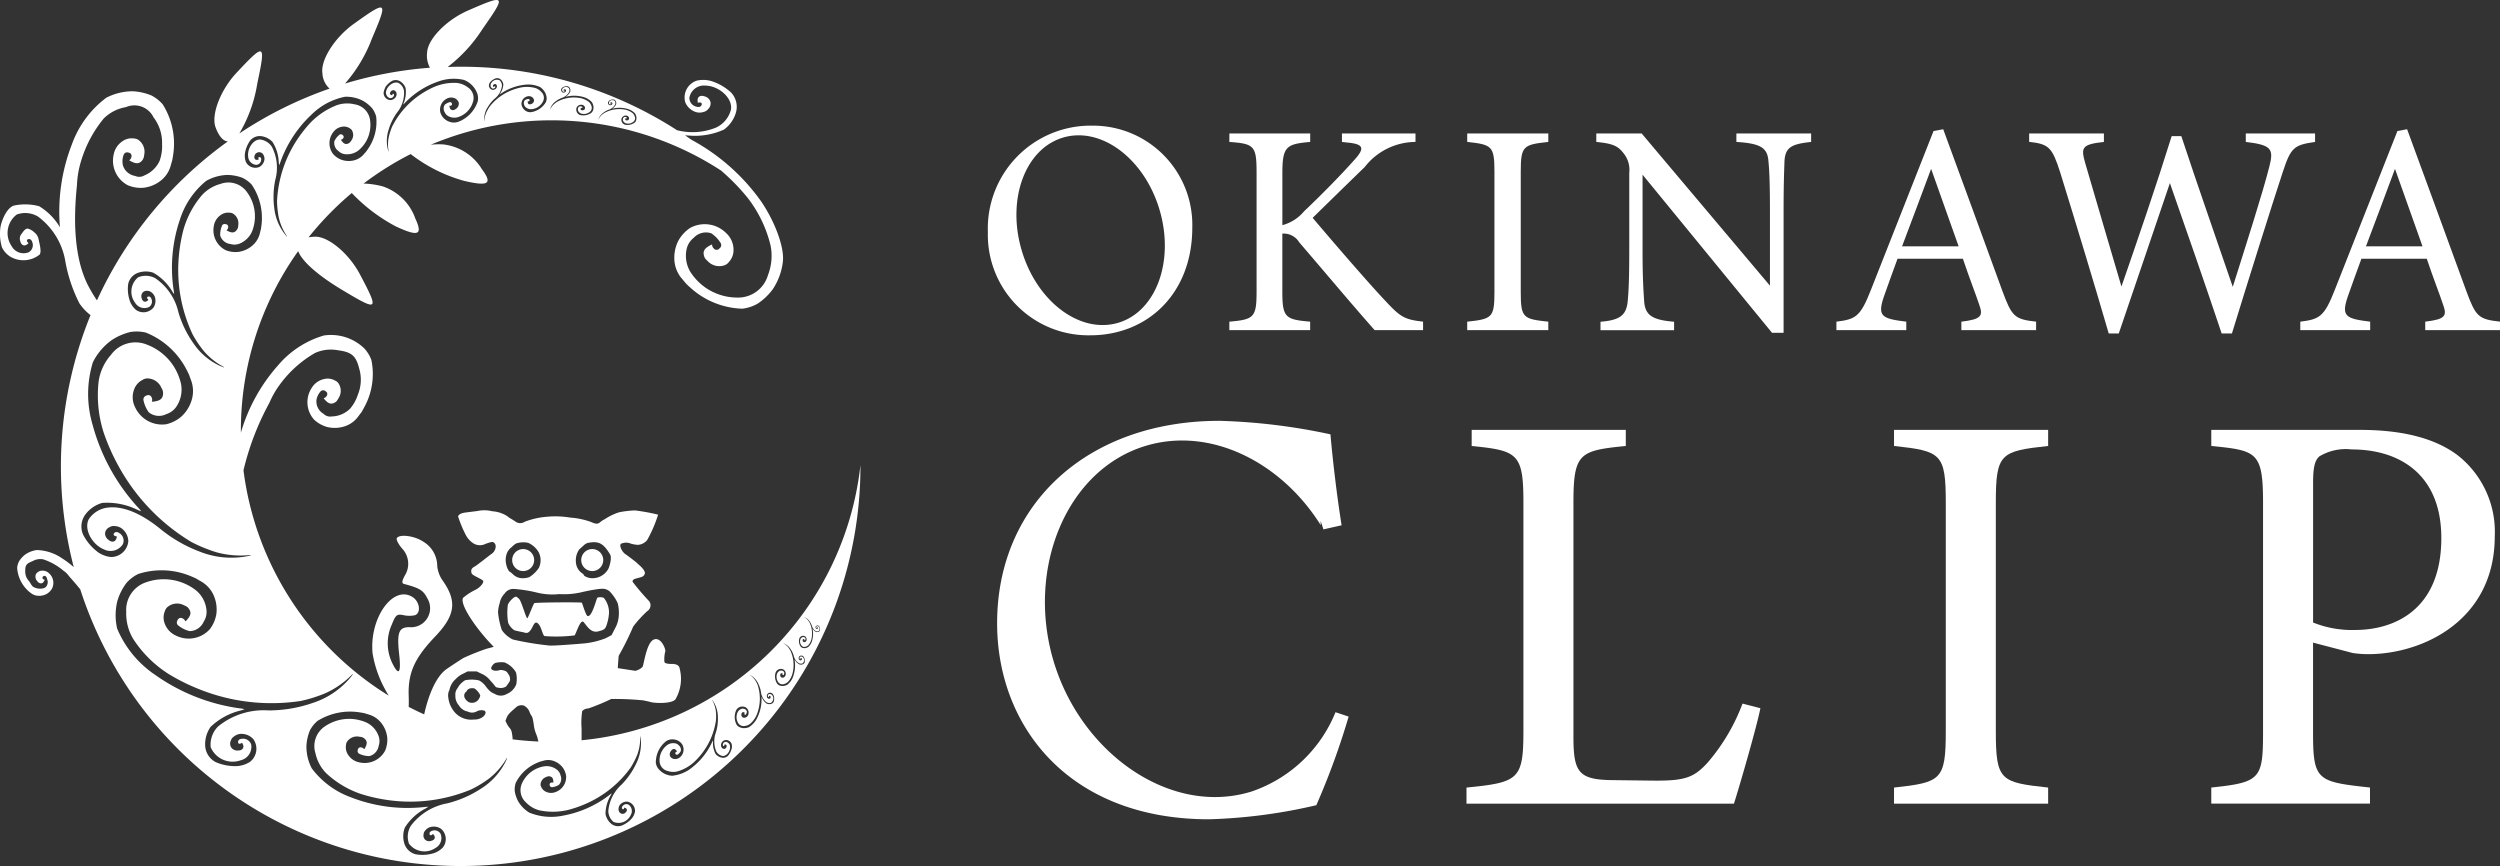 <svg xmlns="http://www.w3.org/2000/svg" width="216.576" height="75.041" viewBox="0 0 216.576 75.041"><rect x="0" y="0" width="216.576" height="75.041" fill="#333333" stroke="none"/><g transform="translate(-12.986 -12.58)"><g transform="translate(12.986 12.58)"><path d="M74.541,40.3a26.925,26.925,0,0,1-24.159,23.83V63.093a6.655,6.655,0,0,1,.054-1.489.74.74,0,0,1,.537-.231,18.883,18.883,0,0,0,1.874-.77,1.013,1.013,0,0,0,.124-.075v.026a24.98,24.98,0,0,1,2.815.125c.1.05.212.033.584.142s1.937.16,2.164-.273a3.518,3.518,0,0,0,.312-2.753c-.134-.305-.632-.279-.632-.279s-.591.025-.655-.167a2.712,2.712,0,0,1,.074-.918c.06-.178-.385-1.325-1.021-1.012s-.834,2.244-.961,2.368a1.321,1.321,0,0,1-.612.326l-1.521-.234c.035-.52.059-.848.078-1.06a25.6,25.6,0,0,0,1.263-2.548,10.292,10.292,0,0,1,1.21-1.326.6.6,0,0,0,.19-.834l-.017-.024A21.3,21.3,0,0,1,54.8,50.4c0-.176.07-.227.463-.326.417-.107.485-.145.579-.325.173-.33-.612-.909-.646-.962s-.866-.686-.962-.743c-.346-.2-.619-.784-.438-.936a1.061,1.061,0,0,1,.855-.013,2.878,2.878,0,0,0,.6.107,1.119,1.119,0,0,0,.813-.417,11.367,11.367,0,0,0,.948-2.2,17.209,17.209,0,0,0-2-.367,8.727,8.727,0,0,0-1.372.159,5.022,5.022,0,0,0-1.265.611,1.5,1.5,0,0,0-.354.227c-.223.2-.392.2-.83,0a6.772,6.772,0,0,0-1.813-.378,7.711,7.711,0,0,0-1.955-.074,6.886,6.886,0,0,0-1.949.429.712.712,0,0,1-.81,0c-.095-.068-.262-.176-.376-.24a2.455,2.455,0,0,1-.37-.255,2.774,2.774,0,0,0-1.279-.407,2.819,2.819,0,0,0-1.272-.022l-1.046.132c-.382.05-.605.174-.633.347a10.272,10.272,0,0,0,.658,1.588,1.927,1.927,0,0,0,.715.768,1.091,1.091,0,0,0,1.028,0c.542-.184.614-.188.745-.056.223.224.082.731-.265.947-.121.079-1.279,1-1.419,1.069-.3.153-.376.305-.3.587.063.234,1.019.533,1.019.714,0,.2-.326.555-.676.729a5.126,5.126,0,0,0-1.079.7c-.323.612,1.326,2.909,2.662,4.239-.237.067-.5.142-.594.159a20.414,20.414,0,0,0-1.986.788c-.141.057-1.432.929-1.493.971-1.019.7-1.655,2.549-1.956,3.936-.453-.2-.9-.42-1.343-.648.014-.284.014-.625,0-.98-.063-1.97.512-3.246,2.28-5.1s1.937-3.069.644-4.893a2.649,2.649,0,0,1-.45-1.223,2.465,2.465,0,0,0-1.2-2.111c-.747-.51-2.058-.69-2.3-.312-.071.116.119.5.441.884a1.915,1.915,0,0,1,.238,2.377c-.247.477-.261.653-.057.707,1.36.361,1.67.554,2.019,1.244a1.648,1.648,0,0,1-1.566,2.5c-.919.01-1.083.466-.867,2.412.176,1.609-.053,1.849-.625.658a3.939,3.939,0,0,1-.013-3.307c.335-.838.435-.918,1.021-.8a2.267,2.267,0,0,0,.987,0c.533-.2.407-1.163-.2-1.56-1.693-1.106-3.772,1.8-3.479,4.861a9.72,9.72,0,0,0,.784,2.535,12.461,12.461,0,0,0,.611,1.132A26.93,26.93,0,0,1,21.093,40.743,23.5,23.5,0,0,1,23.336,34.9a7.9,7.9,0,0,1,.968-1.668,9.893,9.893,0,0,1,2.983-2.652,3.329,3.329,0,0,1,2.009-.233c1.171.149,1.545.489,1.817,1.566A3.39,3.39,0,0,1,31,34.195a3.462,3.462,0,0,1-.673,1.21,2.327,2.327,0,0,1-1.58.671.806.806,0,0,1-.715-.226,1.248,1.248,0,0,1-.619-1.194,1.509,1.509,0,0,1,.343-.731.307.307,0,0,1,.431-.046l.015.014a.268.268,0,0,1,.128.356.289.289,0,0,1-.038.057.354.354,0,0,1-.18.163c-.092.024-.092.026.07.2.284.315.53.374.827.2.137-.078.176-.125.305-.353a1.172,1.172,0,0,0,.052-1.235.667.667,0,0,0-.342-.312,1.279,1.279,0,0,0-.966-.128,1.668,1.668,0,0,0-1.068.785,2.258,2.258,0,0,0,.219,2.726,2.718,2.718,0,0,0,1.121.636,2.772,2.772,0,0,0,1.58-.073,2.339,2.339,0,0,0,1.148-.869c.1-.131.2-.266.233-.305s.135-.22.236-.409a5.979,5.979,0,0,0,.646-4.146,3.04,3.04,0,0,0-.611-1,4.156,4.156,0,0,0-3.507-1.121,8.229,8.229,0,0,0-3.975,2.594,15.174,15.174,0,0,0-3.213,5.823v-.151a26.767,26.767,0,0,1,4.964-15.575c.325.859,1.659,2.078,3.865,3.393,3.1,1.853,3.164,1.795,1.481-1.392-.954-1.8-2.737-3.291-3.895-3.252a4.028,4.028,0,0,0-.549.054,27.1,27.1,0,0,1,3.74-3.837,14.843,14.843,0,0,0,3.805,2.886c1.969.918,2.368.76,1.7-.682a4.515,4.515,0,0,0-2.822-2.78,7.25,7.25,0,0,0-1.659-.244,26.785,26.785,0,0,1,4.08-2.555,13.343,13.343,0,0,0,4.639,2.324c2.117.492,2.474.254,1.528-1.019a4.511,4.511,0,0,0-3.335-2.14,6.486,6.486,0,0,0-1.092.025,26.954,26.954,0,0,1,25.138,2.23l.05.042a18.34,18.34,0,0,1,2.259,2.324,10.9,10.9,0,0,1,1.991,4.134,4.6,4.6,0,0,1-.224,2.56,2.694,2.694,0,0,1-2.651,1.952,4.87,4.87,0,0,1-2.819-.9,4.935,4.935,0,0,1-1.241-1.305,2.709,2.709,0,0,1-.343-1.966A1.7,1.7,0,0,1,60.1,20.6a1.455,1.455,0,0,1,.594-.386,1.409,1.409,0,0,1,.927,0,2.7,2.7,0,0,1,.782.8.353.353,0,0,1-.066.5l-.015.011a.31.31,0,0,1-.436.05.362.362,0,0,1-.056-.057.43.43,0,0,1-.135-.247c0-.11-.008-.112-.251.026-.434.24-.565.5-.449.883.05.174.091.231.315.442A1.365,1.365,0,0,0,62.7,23a.789.789,0,0,0,.445-.305,1.5,1.5,0,0,0,.4-1.058,1.939,1.939,0,0,0-.612-1.418,2.623,2.623,0,0,0-3.144-.474,3.146,3.146,0,0,0-1.021,1.107,3.229,3.229,0,0,0-.335,1.807,2.71,2.71,0,0,0,.683,1.53c.12.145.248.3.286.342a4.753,4.753,0,0,0,.392.376,6.986,6.986,0,0,0,4.526,1.835,3.571,3.571,0,0,0,1.3-.427,5.2,5.2,0,0,0,1.314-1.242,5.385,5.385,0,0,0,.89-2.436c.127-1.21-.676-3.418-1.887-5.19a17.684,17.684,0,0,0-6.04-5.34q-.272-.192-.547-.381c.075,0,.178.008.289.015a6.1,6.1,0,0,0,3.079-.517A2.781,2.781,0,0,0,63.739,9.8a1.8,1.8,0,0,0-.407-1.785,4.516,4.516,0,0,0-1.733-1,2.538,2.538,0,0,0-1.252-.025,1.537,1.537,0,0,0-.987,1.859,1.463,1.463,0,0,0,.774.8,1.1,1.1,0,0,0,.832.045.681.681,0,0,0,.393-.258.656.656,0,0,0,.183-.627.692.692,0,0,0-.478-.452c-.382-.146-.658.02-.63.372l.01.162.132-.014c.174-.017.258.074.206.215-.066.16-.226.216-.442.152a.781.781,0,0,1-.616-.795,1.289,1.289,0,0,1,1.389-1.035c1.21.033,2.361,1.106,2.213,2.064a2.351,2.351,0,0,1-1.283,1.569,5.422,5.422,0,0,1-3.39.234,34.469,34.469,0,0,0-18.741-5.5c-.378,0-.753.008-1.128.021A12.86,12.86,0,0,0,41.808,2.5C43.884-.459,43.831-.524,40.529.918,38.665,1.733,37.046,3.4,37,4.56a2.181,2.181,0,0,0,.247,1.307,34.466,34.466,0,0,0-7.358,1.371,12.587,12.587,0,0,0,2.327-3.886c1.419-3.32,1.354-3.373-1.577-1.277-1.657,1.188-2.895,3.151-2.705,4.293a1.887,1.887,0,0,0,.618,1.309,34.447,34.447,0,0,0-7.817,3.883,12.284,12.284,0,0,0,1.551-4.306c.746-3.536.673-3.575-1.793-.951-1.394,1.486-2.227,3.657-1.814,4.738.3.8.671,1.188,1.06,1.209A34.79,34.79,0,0,0,8.4,26.021a12.564,12.564,0,0,1-.863-1.474c-1.079-2.3-1.2-5.324-.871-8.49A8.268,8.268,0,0,1,7,14.029a10.6,10.6,0,0,1,1.987-3.765,3.581,3.581,0,0,1,1.92-.983,1.844,1.844,0,0,1,2.394.887,3.593,3.593,0,0,1,.739,2.316,3.716,3.716,0,0,1-.218,1.46A2.479,2.479,0,0,1,12.5,15.2a.849.849,0,0,1-.791.042,1.317,1.317,0,0,1-.6-.259,1.26,1.26,0,0,1-.47-.7,1.584,1.584,0,0,1,.068-.856.322.322,0,0,1,.4-.215l.029.01a.283.283,0,0,1,.259.31.2.2,0,0,1-.013.068.368.368,0,0,1-.123.229c-.079.06-.078.063.151.178.4.2.669.176.9-.1a.8.8,0,0,0,.176-.467,1.254,1.254,0,0,0-.409-1.251A.717.717,0,0,0,11.625,12a1.38,1.38,0,0,0-1.012.233,1.776,1.776,0,0,0-.77,1.181,2.4,2.4,0,0,0,1.235,2.637,2.883,2.883,0,0,0,1.361.213,2.937,2.937,0,0,0,1.545-.661,2.488,2.488,0,0,0,.817-1.3c.047-.167.1-.34.113-.392s.056-.269.086-.489a6.388,6.388,0,0,0-.9-4.377,3.283,3.283,0,0,0-.98-.774,4.885,4.885,0,0,0-1.612-.364A4.994,4.994,0,0,0,9.2,8.471a8.77,8.77,0,0,0-2.987,4.073A16.1,16.1,0,0,0,5.193,19.69a5.262,5.262,0,0,0-1.8-1.825A4.667,4.667,0,0,0,1.2,17.811c-.611.2-1.028,1.223-1.149,1.795a4.075,4.075,0,0,0,.12,1.828,1.99,1.99,0,0,0,.759.823,2.248,2.248,0,0,0,2.5-.2c.191-.24-.011-.968-.078-1.279a1.011,1.011,0,0,0-.389-.657,1.3,1.3,0,0,0-.542-.314c-.259-.029-.442.319-.568.47a.626.626,0,0,0-.1.6c.079.363.346.491.6.289l.12-.091-.079-.093c-.1-.124-.074-.234.063-.264.153-.035.275.057.339.258a.713.713,0,0,1-.3.873,1.178,1.178,0,0,1-1.492-.533,2.007,2.007,0,0,1,.449-2.732,2.148,2.148,0,0,1,1.845.181,6.065,6.065,0,0,1,2.344,3.77,13.087,13.087,0,0,0,1.24,3.75A4.428,4.428,0,0,0,7.842,27.3,34.771,34.771,0,0,0,6.389,49.13a8.386,8.386,0,0,0-.993-.75,4.051,4.051,0,0,0-2.214-.729,2.273,2.273,0,0,0-1.021.407,2.192,2.192,0,0,0-.508.568,1.5,1.5,0,0,0-.166.556,2.954,2.954,0,0,0,.834,1.885c.073.074.145.148.163.163s.084.064.149.114a1.13,1.13,0,0,0,.657.269,1.378,1.378,0,0,0,.757-.162A1.3,1.3,0,0,0,4.5,51a1.106,1.106,0,0,0-.241-1.325.809.809,0,0,0-.6-.24.646.646,0,0,0-.445.183.363.363,0,0,0-.125.194.588.588,0,0,0,.181.579.356.356,0,0,0,.192.131c.16.045.272-.017.368-.2.053-.1.053-.109.01-.109a.163.163,0,0,1-.11-.053.131.131,0,0,1-.026-.184l.017-.02a.152.152,0,0,1,.211-.046l.008.006c.119.063.12.223.159.305a.617.617,0,0,1-.146.648.681.681,0,0,1-.224.1,1.165,1.165,0,0,1-.823-.117c-.167-.092-.254-.318-.376-.494a1.194,1.194,0,0,1-.344-.878c-.007-.548.125-.664.662-.88a1.33,1.33,0,0,1,.888-.146,5.244,5.244,0,0,1,1.754.98,1.846,1.846,0,0,1,.487.478c.346.39.679.772.977,1.148A34.636,34.636,0,0,0,74.541,40.4v-.1M50.206,47.567c.079-.066.234-.2.35-.312a.987.987,0,0,1,.357-.222c.95-.184,1.347.018,1.937.991.19.315-.073,1.116-.151,1.258a1.566,1.566,0,0,1-1.541.8c-.264-.033-.584-.183-.584-.275,0-.029-.1-.124-.222-.2a1.257,1.257,0,0,1-.462-.918A1.634,1.634,0,0,1,50.2,47.57m-6.318.448a1.223,1.223,0,0,1,.431-.611c.286-.275.393-.344.566-.371a1.841,1.841,0,0,1,.9,0,1.994,1.994,0,0,1,.89.81,1.532,1.532,0,0,1,.014,1.348,2.744,2.744,0,0,1-.823.8,1.59,1.59,0,0,1-.887.063,1.207,1.207,0,0,1-.545-.314,1.894,1.894,0,0,0-.319-.25,1.455,1.455,0,0,1-.252-.586,1.634,1.634,0,0,1,.029-.9m-.591,4.207a1.6,1.6,0,0,1,.413-.785.9.9,0,0,1,.817-.407,11.76,11.76,0,0,1,2.065.332,5.511,5.511,0,0,0,1.857.112,6.679,6.679,0,0,0,1.9-.153c.3-.074.763-.167,1.018-.211.891-.148,1.061-.135,1.419.1a3.652,3.652,0,0,1,.724,1.044,3.319,3.319,0,0,1,.077,1.294,2.537,2.537,0,0,1-.33.944l-.272.535-.5.266a7.168,7.168,0,0,1-1.758.443c-.494.045-2.988.257-3.243.183a25.413,25.413,0,0,1-3.045-.509,2.364,2.364,0,0,1-.966-.827,6.622,6.622,0,0,1-.326-1.549,2.978,2.978,0,0,1,.153-.8m-4.373,7.6a1.673,1.673,0,0,1,.556-1,2,2,0,0,1,.655-.471l.378-.19H41.3l.409.2a1.838,1.838,0,0,1,.754.579,6.225,6.225,0,0,1,.421.487.276.276,0,0,0,.2.132c.078.011.173.028.212.036a.915.915,0,0,0,.547-.125c.343-.469.344-.474.344-.654a.674.674,0,0,0-.13-.393c-.158-.258-.2-.294-.467-.357a.61.61,0,0,0-.367,0c-.386.106-.745-.029-.66-.252a.74.74,0,0,1,.35-.389,2.242,2.242,0,0,1,.789-.046,2.032,2.032,0,0,1,1,.87,2.378,2.378,0,0,1,.018,1.044,1.5,1.5,0,0,1-.828.828,1.006,1.006,0,0,1-1.042-.018,1.327,1.327,0,0,1-.534-.365,3.188,3.188,0,0,1-.268-.33,1.684,1.684,0,0,0-.549-.466,2.916,2.916,0,0,0-1.213-.013,2.063,2.063,0,0,0-.533.488,1.653,1.653,0,0,1-.135.222.868.868,0,0,0-.167.621,1.178,1.178,0,0,0,.305.845,1.14,1.14,0,0,0,.774.537.827.827,0,0,0,.738,0,.873.873,0,0,1,.7-.081c.208.135.059.463-.3.64a1.217,1.217,0,0,1-.619.127,1.893,1.893,0,0,1-1.835-.867,2.272,2.272,0,0,1-.372-1,1.141,1.141,0,0,1,.06-.64m2.706.409a.726.726,0,0,1-.085.25.7.7,0,0,1-.916.343c-.328-.2-.469-.5-.353-.743.038-.073.077-.13.095-.13s.056-.049.095-.113a.486.486,0,0,1,.178-.17.814.814,0,0,1,.482-.031,1.476,1.476,0,0,1,.5.594M51.864,10.281a1.077,1.077,0,0,1,.342-.469,1.8,1.8,0,0,1,.52-.305.977.977,0,0,0,.552-.436.346.346,0,0,0,0-.3.319.319,0,0,0-.439-.02A.187.187,0,0,0,52.778,9a.118.118,0,0,0,.146.029.047.047,0,0,0,.032-.059c-.008-.022-.027-.022-.043,0l-.013.014-.017-.014c-.038-.038-.022-.082.035-.1a.1.1,0,0,1,.1.006.121.121,0,0,1,.017.152.151.151,0,0,1-.093.073.2.2,0,0,1-.227-.314.4.4,0,0,1,.142-.117.652.652,0,0,1,.287-.05.258.258,0,0,1,.209.162.379.379,0,0,1,.02.254.854.854,0,0,1-.293.344.6.6,0,0,0-.049.039A.448.448,0,0,0,53.1,9.4a2.538,2.538,0,0,1,1.206.02,1.4,1.4,0,0,1,.7.4.774.774,0,0,1,.13.354.812.812,0,0,1-.029.259.5.5,0,0,1-.1.169,1.008,1.008,0,0,1-.671.22h-.081l-.064-.011a.427.427,0,0,1-.219-.107.474.474,0,0,1-.131-.233.46.46,0,0,1,.01-.218.385.385,0,0,1,.393-.241.278.278,0,0,1,.2.1.233.233,0,0,1,.054.155.115.115,0,0,1-.021.077.194.194,0,0,1-.19.085.125.125,0,0,1-.077-.018c-.047-.032-.059-.074-.032-.141.014-.038.014-.038.026-.025a.075.075,0,0,0,.039.015.047.047,0,0,0,.053-.039v-.008c0-.036-.007-.053-.039-.063a.4.4,0,0,0-.163-.017.216.216,0,0,0-.1.088.236.236,0,0,0-.028.1.225.225,0,0,0,.028.172.387.387,0,0,0,.219.187.7.7,0,0,0,.657-.135.39.39,0,0,0,.113-.466.674.674,0,0,0-.213-.305,1.613,1.613,0,0,0-.611-.275,2.777,2.777,0,0,0-.469-.045,2.583,2.583,0,0,0-1.323.328,2.062,2.062,0,0,0-.279.215,1.228,1.228,0,0,0-.231.339c-.022.056-.021.025.008-.056m-4.179-.918a1.265,1.265,0,0,1,.392-.534,2.033,2.033,0,0,1,.591-.346,1.111,1.111,0,0,0,.629-.5.384.384,0,0,0-.007-.336.361.361,0,0,0-.5-.026.212.212,0,0,0-.066.28.13.13,0,0,0,.163.035c.033-.015.049-.04.039-.067s-.029-.026-.047-.006l-.018.017-.017-.02c-.043-.043-.024-.092.039-.114a.106.106,0,0,1,.107.007.1.1,0,0,1,.043.1.114.114,0,0,1-.02.074.189.189,0,0,1-.112.085A.247.247,0,0,1,48.724,8a.256.256,0,0,1-.075-.342.442.442,0,0,1,.163-.131.764.764,0,0,1,.325-.059.3.3,0,0,1,.241.184.442.442,0,0,1,.022.29.994.994,0,0,1-.333.395.35.35,0,0,0-.057.045.6.6,0,0,0,.086-.018,2.949,2.949,0,0,1,1.378.022,1.583,1.583,0,0,1,.792.455.868.868,0,0,1,.148.409.849.849,0,0,1-.032.3.659.659,0,0,1-.119.194,1.154,1.154,0,0,1-.767.25l-.093,0-.07-.014a.423.423,0,0,1-.251-.121.5.5,0,0,1-.141-.509.439.439,0,0,1,.45-.276.326.326,0,0,1,.227.116.249.249,0,0,1,.063.177.137.137,0,0,1-.025.086.225.225,0,0,1-.216.1.14.14,0,0,1-.088-.021c-.054-.036-.067-.084-.039-.16.015-.043.015-.043.029-.029a.067.067,0,0,0,.045.015c.036.006.057-.013.063-.05a.056.056,0,0,0-.045-.073.447.447,0,0,0-.187-.02.226.226,0,0,0-.116.1.239.239,0,0,0-.035.112.289.289,0,0,0,.032.2.462.462,0,0,0,.252.212.838.838,0,0,0,.294.032.827.827,0,0,0,.457-.187.445.445,0,0,0,.124-.53.748.748,0,0,0-.244-.349,1.793,1.793,0,0,0-.7-.305,3.078,3.078,0,0,0-.531-.054,2.973,2.973,0,0,0-1.5.382,2.2,2.2,0,0,0-.311.247,1.334,1.334,0,0,0-.269.383c-.029.067-.022.032.01-.063M42.2,9.379a3.142,3.142,0,0,1,.651-.832,1.685,1.685,0,0,0,.633-1.106.609.609,0,0,0-.2-.48.558.558,0,0,0-.731.248.323.323,0,0,0,.066.438.2.2,0,0,0,.254-.042.085.085,0,0,0,.018-.119c-.028-.032-.057-.02-.074.021l-.017.035-.039-.018c-.082-.036-.085-.12-.007-.187a.173.173,0,0,1,.16-.053.165.165,0,0,1,.12.117.17.17,0,0,1,.01.12.282.282,0,0,1-.112.183.364.364,0,0,1-.273.077.392.392,0,0,1-.3-.448.7.7,0,0,1,.16-.28,1.172,1.172,0,0,1,.435-.269.459.459,0,0,1,.45.127.7.7,0,0,1,.2.409,1.556,1.556,0,0,1-.258.754.663.663,0,0,0-.056.1.987.987,0,0,0,.114-.073A4.533,4.533,0,0,1,45.4,7.348a2.465,2.465,0,0,1,1.4.2,1.407,1.407,0,0,1,.438.5,1.38,1.38,0,0,1,.123.446.915.915,0,0,1-.064.344,1.781,1.781,0,0,1-.962.795.865.865,0,0,1-.132.043l-.11.025a.7.7,0,0,1-.427-.033.829.829,0,0,1-.367-.3.806.806,0,0,1-.125-.364.67.67,0,0,1,.488-.65.507.507,0,0,1,.393.035.382.382,0,0,1,.188.22.174.174,0,0,1,.017.137A.359.359,0,0,1,46,9.019a.224.224,0,0,1-.141.018c-.1-.021-.141-.082-.141-.211,0-.07,0-.07.022-.057a.133.133,0,0,0,.074,0,.078.078,0,0,0,.064-.092l0-.018a.09.09,0,0,0-.1-.081h-.006a.65.65,0,0,0-.273.078.349.349,0,0,0-.114.2.4.4,0,0,0,.013.181.452.452,0,0,0,.153.262.7.7,0,0,0,.488.162,1.327,1.327,0,0,0,.442-.12,1.244,1.244,0,0,0,.545-.527.683.683,0,0,0-.116-.832,1.177,1.177,0,0,0-.549-.361,2.8,2.8,0,0,0-1.174-.053,4.794,4.794,0,0,0-.8.227,4.561,4.561,0,0,0-1.937,1.4,3.379,3.379,0,0,0-.312.531,2.053,2.053,0,0,0-.165.706c-.01.112-.02.059-.024-.1a1.92,1.92,0,0,1,.259-.989m-8.849-1.76a1.827,1.827,0,0,1,.586-.565.734.734,0,0,1,.746.043,1.126,1.126,0,0,1,.445.565,2.491,2.491,0,0,1-.146,1.261.915.915,0,0,0-.054.169,1.244,1.244,0,0,0,.148-.149,7.249,7.249,0,0,1,2.856-1.835,3.906,3.906,0,0,1,2.242-.151A1.98,1.98,0,0,1,41.377,8.2a1.445,1.445,0,0,1,.017.558,2.844,2.844,0,0,1-1.223,1.563c-.086.052-.172.1-.194.112l-.167.073a1.105,1.105,0,0,1-.675.095,1.291,1.291,0,0,1-.668-.337,1.209,1.209,0,0,1-.318-.523,1.07,1.07,0,0,1,.531-1.182.791.791,0,0,1,.625-.078.611.611,0,0,1,.371.277.324.324,0,0,1,.073.209.553.553,0,0,1-.308.5.331.331,0,0,1-.2.074c-.16,0-.25-.079-.293-.276-.028-.112-.026-.112.017-.1a.171.171,0,0,0,.116-.025.13.13,0,0,0,.068-.17l-.014-.024a.143.143,0,0,0-.183-.091l-.008,0a1.135,1.135,0,0,0-.41.215.6.6,0,0,0-.1.364.639.639,0,0,0,.085.276.7.7,0,0,0,.326.356,1.1,1.1,0,0,0,.809.089,2,2,0,0,0,.651-.339,1.967,1.967,0,0,0,.671-1,1.089,1.089,0,0,0-.463-1.258,1.877,1.877,0,0,0-.973-.376,4.418,4.418,0,0,0-1.846.312,7.4,7.4,0,0,0-1.164.622,7.265,7.265,0,0,0-2.549,2.833,5.251,5.251,0,0,0-.305.933,3.27,3.27,0,0,0-.021,1.153c.029.173-.008.1-.067-.144a3.081,3.081,0,0,1,.071-1.626,4.985,4.985,0,0,1,.738-1.513A2.708,2.708,0,0,0,35,7.871a.949.949,0,0,0-.47-.678c-.356-.167-.9.162-1.056.63a.52.52,0,0,0,.247.661.319.319,0,0,0,.382-.151c.049-.078.047-.146-.01-.19s-.093-.014-.1.054l-.011.056-.063-.015c-.144-.031-.177-.156-.077-.289a.284.284,0,0,1,.233-.135.263.263,0,0,1,.223.141.269.269,0,0,1,.057.184.432.432,0,0,1-.112.321.59.59,0,0,1-.4.212.625.625,0,0,1-.611-.6,1.041,1.041,0,0,1,.153-.487m-12.167,5.7a2.674,2.674,0,0,1,.45-1.1,1.073,1.073,0,0,1,1.019-.382,1.661,1.661,0,0,1,.918.489,3.567,3.567,0,0,1,.545,1.768c.015.141.031.254.031.254a2.514,2.514,0,0,0,.113-.284A10.433,10.433,0,0,1,27.006,9.91,5.7,5.7,0,0,1,29.9,8.38a3.181,3.181,0,0,1,1.5.329,3.117,3.117,0,0,1,.837.667,2.108,2.108,0,0,1,.353.732,4.116,4.116,0,0,1-.714,2.8,3.175,3.175,0,0,1-.188.261l-.177.2a1.612,1.612,0,0,1-.846.523,1.89,1.89,0,0,1-1.088-.053,1.807,1.807,0,0,1-.729-.509,1.552,1.552,0,0,1,.025-1.884,1.158,1.158,0,0,1,.784-.471.891.891,0,0,1,.655.149.469.469,0,0,1,.213.238.8.8,0,0,1-.116.844.5.5,0,0,1-.233.223c-.215.095-.379.039-.554-.194-.1-.132-.1-.134-.038-.146a.241.241,0,0,0,.137-.1.186.186,0,0,0-.006-.265.145.145,0,0,0-.033-.024.2.2,0,0,0-.286-.018l-.02.018a1.58,1.58,0,0,0-.406.523.851.851,0,0,0,.349.86.974.974,0,0,0,.644.28A1.594,1.594,0,0,0,31.093,13a2.935,2.935,0,0,0,.665-.832,2.906,2.906,0,0,0,.305-1.733,1.594,1.594,0,0,0-1.358-1.4,2.756,2.756,0,0,0-1.521.074,6.455,6.455,0,0,0-2.28,1.51,11.387,11.387,0,0,0-1.184,1.513A10.6,10.6,0,0,0,24,17.406a8.255,8.255,0,0,0,.145,1.422,4.81,4.81,0,0,0,.653,1.541c.139.216.045.135-.172-.149a4.493,4.493,0,0,1-.867-2.2,7.286,7.286,0,0,1,.091-2.447,3.949,3.949,0,0,0-.3-2.861,1.4,1.4,0,0,0-1.021-.626c-.573-.011-1.113.75-1.032,1.463a.758.758,0,0,0,.711.732.459.459,0,0,0,.418-.424c.02-.134-.025-.223-.124-.247s-.131.036-.11.135l.018.077-.095.021c-.2.043-.322-.1-.266-.34a.415.415,0,0,1,.791-.049.646.646,0,0,1,.043.491.867.867,0,0,1-.409.517.908.908,0,0,1-1.168-.428,1.5,1.5,0,0,1-.086-.739M11.1,24.629a1.316,1.316,0,0,1,.888-1.005,2.022,2.022,0,0,1,1.29,0,4.454,4.454,0,0,1,1.63,1.6,2.013,2.013,0,0,0,.177.254,3.109,3.109,0,0,0-.047-.378,12.933,12.933,0,0,1,.548-6.077,7.064,7.064,0,0,1,2.273-3.351,3.96,3.96,0,0,1,1.828-.516,3.873,3.873,0,0,1,1.3.241,2.667,2.667,0,0,1,.812.59,5.131,5.131,0,0,1,.859,3.473c-.022.18-.045.354-.057.4s-.047.184-.078.317a2.04,2.04,0,0,1-.621,1.064,2.354,2.354,0,0,1-1.216.577,2.308,2.308,0,0,1-1.1-.13,1.924,1.924,0,0,1-1.068-2.072,1.418,1.418,0,0,1,.577-.97,1.109,1.109,0,0,1,.8-.218.576.576,0,0,1,.374.135,1,1,0,0,1,.367.986.592.592,0,0,1-.13.378c-.176.233-.388.268-.711.116-.185-.088-.185-.089-.124-.141a.314.314,0,0,0,.089-.187.231.231,0,0,0-.158-.287.166.166,0,0,0-.052-.008.261.261,0,0,0-.333.155l0,.02a1.981,1.981,0,0,0-.141.809,1.035,1.035,0,0,0,.4.551,1.008,1.008,0,0,0,.484.184,1.219,1.219,0,0,0,.865-.064,2,2,0,0,0,1.019-1.049,3.53,3.53,0,0,0-.434-3.363,1.968,1.968,0,0,0-2.3-.733A3.358,3.358,0,0,0,17.5,16.9a7.977,7.977,0,0,0-1.6,2.969,13.717,13.717,0,0,0-.407,2.34,13.079,13.079,0,0,0,1.194,6.759,9.509,9.509,0,0,0,.986,1.464,5.943,5.943,0,0,0,1.608,1.3c.28.156.13.121-.277-.061a5.586,5.586,0,0,1-2.225-1.9,9.063,9.063,0,0,1-1.323-2.722,4.876,4.876,0,0,0-2-2.944,1.731,1.731,0,0,0-1.484-.085,1.6,1.6,0,0,0-.273,2.2.941.941,0,0,0,1.21.379.57.57,0,0,0,.209-.707c-.059-.156-.16-.226-.283-.2-.1.026-.124.117-.039.212l.066.074-.093.077c-.2.167-.414.074-.494-.213a.517.517,0,0,1,.066-.48.475.475,0,0,1,.449-.162.494.494,0,0,1,.323.123.826.826,0,0,1,.332.51,1.073,1.073,0,0,1-.142.8,1.118,1.118,0,0,1-1.527.209,1.849,1.849,0,0,1-.523-.754,3.263,3.263,0,0,1-.152-1.46M8.442,47.8a4.332,4.332,0,0,1-1.249-1.5,1.752,1.752,0,0,1,.234-1.771,2.738,2.738,0,0,1,1.429-.961,5.961,5.961,0,0,1,2.992.569,2.974,2.974,0,0,0,.39.159,3.987,3.987,0,0,0-.33-.386,17.235,17.235,0,0,1-3.893-7.135,9.38,9.38,0,0,1,.031-5.392,5.243,5.243,0,0,1,1.64-1.924,5.113,5.113,0,0,1,1.617-.7,3.434,3.434,0,0,1,1.333.053,6.82,6.82,0,0,1,3.525,3.21c.109.211.213.424.231.477s.084.238.146.409a2.661,2.661,0,0,1,.1,1.63,3.163,3.163,0,0,1-.918,1.542,3.1,3.1,0,0,1-1.309.671,2.569,2.569,0,0,1-2.719-1.5,1.893,1.893,0,0,1-.078-1.5,1.462,1.462,0,0,1,.726-.834.777.777,0,0,1,.509-.131,1.327,1.327,0,0,1,1.138.825.815.815,0,0,1,.142.509c-.024.386-.236.583-.714.655-.268.042-.269.04-.24-.061a.407.407,0,0,0-.038-.275.306.306,0,0,0-.383-.2.28.28,0,0,0-.07.031.351.351,0,0,0-.252.422l.008.022a2.643,2.643,0,0,0,.445,1,1.4,1.4,0,0,0,1.53.158,1.647,1.647,0,0,0,.908-.713,2.65,2.65,0,0,0,.357-1.916,4.941,4.941,0,0,0-.7-1.616,4.787,4.787,0,0,0-2.276-1.781,2.619,2.619,0,0,0-3.087.891A4.443,4.443,0,0,0,8.55,33a10.613,10.613,0,0,0,.427,4.463,18.073,18.073,0,0,0,1.279,2.892,17.446,17.446,0,0,0,6.328,6.6,12.938,12.938,0,0,0,2.175.891,7.87,7.87,0,0,0,2.753.25c.421-.036.23.038-.353.134a7.412,7.412,0,0,1-3.874-.449A12.171,12.171,0,0,1,13.8,45.747c-1.631-1.3-3.128-1.906-4.391-1.782a2.294,2.294,0,0,0-1.708,1c-.459.827.231,2.2,1.326,2.638a1.253,1.253,0,0,0,1.623-.475.76.76,0,0,0-.3-.937c-.177-.13-.343-.134-.455-.008-.1.11-.05.222.114.265l.124.035-.045.152c-.1.33-.407.386-.7.124a.661.661,0,0,1-.284-.576.635.635,0,0,1,.379-.509.654.654,0,0,1,.446-.1,1.074,1.074,0,0,1,.749.322,1.423,1.423,0,0,1,.438.99,1.5,1.5,0,0,1-1.527,1.368,2.461,2.461,0,0,1-1.15-.448m9.811,16.921a2.064,2.064,0,0,0,2.606,1.134,1.2,1.2,0,0,0,.908-1.35.736.736,0,0,0-.8-.51c-.211.015-.336.114-.34.273-.006.142.1.2.245.127l.113-.053.063.142c.132.305-.061.537-.441.527a.636.636,0,0,1-.566-.254.61.61,0,0,1-.038-.611.628.628,0,0,1,.269-.349,1.032,1.032,0,0,1,.752-.224,1.382,1.382,0,0,1,.933.464,1.439,1.439,0,0,1-.293,1.954,2.379,2.379,0,0,1-1.121.371,4.233,4.233,0,0,1-1.85-.344,1.7,1.7,0,0,1-.918-1.457,2.639,2.639,0,0,1,.464-1.588,5.692,5.692,0,0,1,2.567-1.418,3.006,3.006,0,0,0,.383-.125,3.532,3.532,0,0,0-.481-.079,16.641,16.641,0,0,1-7.262-2.891,9.048,9.048,0,0,1-3.294-4.01,5.1,5.1,0,0,1,.031-2.436,4.938,4.938,0,0,1,.771-1.512,3.288,3.288,0,0,1,1.019-.782,6.563,6.563,0,0,1,4.586.2c.213.086.421.183.466.209s.2.127.36.213A2.6,2.6,0,0,1,18.476,51.5a3.039,3.039,0,0,1,.266,1.7,2.93,2.93,0,0,1-.558,1.3,2.469,2.469,0,0,1-2.938.563A1.825,1.825,0,0,1,14.263,54a1.433,1.433,0,0,1,.026-1.067.753.753,0,0,1,.3-.407,1.287,1.287,0,0,1,1.346-.095c.266.12.321.158.421.3.222.3.184.573-.121.923-.172.2-.176.2-.213.1a.392.392,0,0,0-.2-.177.292.292,0,0,0-.406.085.247.247,0,0,0-.032.067.335.335,0,0,0,.07.466l.021.014a2.524,2.524,0,0,0,.944.464,1.332,1.332,0,0,0,.82-.289,1.382,1.382,0,0,0,.409-.53,1.561,1.561,0,0,0,.229-1.089,2.529,2.529,0,0,0-.915-1.637,4.551,4.551,0,0,0-4.293-.689A2.525,2.525,0,0,0,10.935,53a4.3,4.3,0,0,0,.6,2.344A10.124,10.124,0,0,0,14.6,58.384a17.327,17.327,0,0,0,2.716,1.346,16.822,16.822,0,0,0,8.746.993,12.388,12.388,0,0,0,2.157-.682A7.618,7.618,0,0,0,30.4,58.535c.287-.284.191-.113-.178.317A7.093,7.093,0,0,1,27.078,60.9a11.66,11.66,0,0,1-3.828.644A6.24,6.24,0,0,0,18.9,62.929a2.212,2.212,0,0,0-.648,1.793m25.492,1.365a5.836,5.836,0,0,1-2.087,2.242,9.492,9.492,0,0,1-2.9,1.263,5.085,5.085,0,0,0-3.168,1.949,1.8,1.8,0,0,0-.159,1.545,1.676,1.676,0,0,0,2.28.383.975.975,0,0,0,.452-1.244.6.6,0,0,0-.731-.252c-.163.052-.244.156-.216.286.025.112.114.135.22.05l.078-.066.077.1c.165.215.059.435-.244.5a.519.519,0,0,1-.5-.086.5.5,0,0,1-.151-.481.529.529,0,0,1,.144-.329.846.846,0,0,1,.549-.321,1.1,1.1,0,0,1,.831.183,1.172,1.172,0,0,1,.152,1.6,1.913,1.913,0,0,1-.813.509,3.4,3.4,0,0,1-1.531.093,1.382,1.382,0,0,1-1.008-.972,2.108,2.108,0,0,1,.054-1.346,4.654,4.654,0,0,1,1.751-1.631,1.811,1.811,0,0,0,.28-.174,3.707,3.707,0,0,0-.395.032,13.514,13.514,0,0,1-6.319-.853,7.362,7.362,0,0,1-3.388-2.514,4.1,4.1,0,0,1-.456-1.937,4.038,4.038,0,0,1,.305-1.347,2.768,2.768,0,0,1,.654-.816,5.345,5.345,0,0,1,3.669-.739c.184.031.368.061.409.075s.187.057.323.1A2.111,2.111,0,0,1,33,62.593a2.479,2.479,0,0,1,.547,1.3,2.409,2.409,0,0,1-.185,1.138,2.009,2.009,0,0,1-2.211,1.019,1.493,1.493,0,0,1-.987-.653,1.141,1.141,0,0,1-.19-.846.588.588,0,0,1,.155-.381,1.045,1.045,0,0,1,1.047-.339.623.623,0,0,1,.39.146c.237.2.264.42.088.757-.1.19-.1.19-.153.12a.308.308,0,0,0-.19-.1.238.238,0,0,0-.3.148.191.191,0,0,0-.013.056.272.272,0,0,0,.148.353l.02.007A2.025,2.025,0,0,0,32,65.5a1.082,1.082,0,0,0,.591-.39,1.108,1.108,0,0,0,.215-.5,1.259,1.259,0,0,0-.033-.908,2.042,2.042,0,0,0-1.046-1.117,3.764,3.764,0,0,0-1.341-.307,3.722,3.722,0,0,0-2.185.612,2.056,2.056,0,0,0-.871,2.369,3.5,3.5,0,0,0,.934,1.728,8.273,8.273,0,0,0,3.022,1.8,14.335,14.335,0,0,0,2.422.537,13.692,13.692,0,0,0,7.113-.938,9.906,9.906,0,0,0,1.573-.961,6.148,6.148,0,0,0,1.428-1.62c.174-.282.131-.13-.077.286m.653-2.225c-.057-.5-.1-.636-.247-.8a1.985,1.985,0,0,1-.245-.374l-.121-.236.095-.252c.1-.265.234-.423.777-.884a.715.715,0,0,1,.714-.2,1.019,1.019,0,0,1,.5.542,1.429,1.429,0,0,0,.146.305c.112.16.138.258.224.809a3.057,3.057,0,0,0,.192.778,3.189,3.189,0,0,1,.156.464,1.143,1.143,0,0,0,.059.22q-1.132-.048-2.238-.187a1.642,1.642,0,0,0-.014-.177m10.706,2.3a6.573,6.573,0,0,1-1.247,1.788A3.485,3.485,0,0,0,52.7,70.242a1.238,1.238,0,0,0,.46.965,1.157,1.157,0,0,0,1.481-.6.674.674,0,0,0-.184-.894.4.4,0,0,0-.516.114c-.078.093-.088.18-.026.247s.117.036.148-.049l.024-.067.079.032c.174.066.191.236.038.382a.336.336,0,0,1-.47.063.323.323,0,0,1-.113-.165.366.366,0,0,1-.033-.245.579.579,0,0,1,.2-.389.774.774,0,0,1,.552-.191.808.808,0,0,1,.667.884,1.324,1.324,0,0,1-.293.594,2.328,2.328,0,0,1-.865.6.945.945,0,0,1-.944-.2,1.458,1.458,0,0,1-.45-.81,3.2,3.2,0,0,1,.439-1.585,1.327,1.327,0,0,0,.1-.2,1.926,1.926,0,0,0-.222.163,9.349,9.349,0,0,1-4.016,1.772,5.025,5.025,0,0,1-2.895-.262,2.791,2.791,0,0,1-.962-.968,2.689,2.689,0,0,1-.307-.9,1.9,1.9,0,0,1,.086-.713,3.681,3.681,0,0,1,1.9-1.756,2.552,2.552,0,0,1,.266-.1l.229-.06a1.41,1.41,0,0,1,.881.015,1.708,1.708,0,0,1,.789.565,1.637,1.637,0,0,1,.3.735,1.378,1.378,0,0,1-.927,1.4,1.023,1.023,0,0,1-.817-.028.8.8,0,0,1-.418-.429.417.417,0,0,1-.046-.28.726.726,0,0,1,.492-.574.465.465,0,0,1,.283-.054c.2.031.305.153.325.413.008.148.008.148-.046.125a.217.217,0,0,0-.148.011.164.164,0,0,0-.127.192.239.239,0,0,0,.013.042.191.191,0,0,0,.216.156l.013,0a1.452,1.452,0,0,0,.558-.2.72.72,0,0,0,.2-.443.745.745,0,0,0-.052-.37.871.871,0,0,0-.342-.522,1.432,1.432,0,0,0-1.021-.277,2.535,2.535,0,0,0-1.962,1.445,1.424,1.424,0,0,0,.342,1.7,2.431,2.431,0,0,0,1.171.678,5.669,5.669,0,0,0,2.421-.029,9.986,9.986,0,0,0,1.613-.558,9.428,9.428,0,0,0,3.843-3.11,6.839,6.839,0,0,0,.58-1.128,4.3,4.3,0,0,0,.257-1.471c0-.226.031-.119.059.2a4.027,4.027,0,0,1-.42,2.065m8.278-1.309a1.539,1.539,0,0,1-.305.6.6.6,0,0,1-.591.163.935.935,0,0,1-.5-.319,2.02,2.02,0,0,1-.219-1.019.629.629,0,0,0-.008-.145s-.033.07-.072.155a5.942,5.942,0,0,1-1.733,2.189,3.226,3.226,0,0,1-1.708.714,1.632,1.632,0,0,1-1.265-.678,1.178,1.178,0,0,1-.165-.428,2.346,2.346,0,0,1,.541-1.544,1.522,1.522,0,0,1,.121-.138c.018-.014.06-.059.107-.1a.891.891,0,0,1,.506-.252,1.07,1.07,0,0,1,.612.084,1,1,0,0,1,.386.324.877.877,0,0,1-.107,1.061.668.668,0,0,1-.466.226.518.518,0,0,1-.361-.117.291.291,0,0,1-.11-.144.463.463,0,0,1,.107-.47A.3.3,0,0,1,58.3,64.9c.127-.043.216,0,.307.139.049.079.049.079.011.084a.144.144,0,0,0-.081.049.1.1,0,0,0-.015.144.131.131,0,0,0,.025.022.122.122,0,0,0,.17.021h0a.912.912,0,0,0,.254-.277.48.48,0,0,0-.155-.5.541.541,0,0,0-.349-.19.9.9,0,0,0-.655.144,1.632,1.632,0,0,0-.672,1.4.905.905,0,0,0,.7.855,1.511,1.511,0,0,0,.862.032,3.614,3.614,0,0,0,1.353-.738A6.124,6.124,0,0,0,62.025,62.4a4.325,4.325,0,0,0-.013-.806,2.722,2.722,0,0,0-.291-.9c-.067-.127-.018-.077.091.1a2.544,2.544,0,0,1,.379,1.283,4.158,4.158,0,0,1-.17,1.373,2.224,2.224,0,0,0,.026,1.63.788.788,0,0,0,.545.409c.323.035.664-.368.655-.774a.43.43,0,0,0-.37-.449.265.265,0,0,0-.255.218c-.018.075,0,.128.06.146s.075-.013.067-.071l-.007-.045L62.8,64.5c.119-.014.183.077.135.2a.213.213,0,0,1-.357.117.262.262,0,0,1-.092-.13.371.371,0,0,1,0-.279.477.477,0,0,1,.255-.273.508.508,0,0,1,.636.305.85.85,0,0,1,.013.418m3.657-4.12a.366.366,0,0,1-.277.251.575.575,0,0,1-.358-.04,1.245,1.245,0,0,1-.4-.5.5.5,0,0,0-.04-.077v.1a3.623,3.623,0,0,1-.349,1.666,1.964,1.964,0,0,1-.739.855,1.1,1.1,0,0,1-.523.084,1.058,1.058,0,0,1-.35-.11.715.715,0,0,1-.2-.19,1.42,1.42,0,0,1-.124-.99c.008-.035.018-.068.028-.1a.619.619,0,0,1,.032-.086.558.558,0,0,1,.2-.275.625.625,0,0,1,.354-.12.637.637,0,0,1,.3.071.542.542,0,0,1,.231.611.4.4,0,0,1-.194.248.3.3,0,0,1-.229.036.157.157,0,0,1-.1-.049.276.276,0,0,1-.071-.286.165.165,0,0,1,.049-.1c.056-.057.114-.06.2-.007.047.028.047.028.032.04a.074.074,0,0,0-.032.05.064.064,0,0,0,.031.085l.017.006a.072.072,0,0,0,.1-.031l0-.01a.55.55,0,0,0,.067-.218.314.314,0,0,0-.093-.166.291.291,0,0,0-.127-.066.339.339,0,0,0-.245-.01.551.551,0,0,0-.315.255,1,1,0,0,0-.109.351.981.981,0,0,0,.12.594.552.552,0,0,0,.614.277.92.92,0,0,0,.475-.213,2.189,2.189,0,0,0,.54-.77,3.763,3.763,0,0,0,.079-2.546,2.706,2.706,0,0,0-.223-.439,1.72,1.72,0,0,0-.41-.413c-.073-.053-.032-.036.074.026a1.593,1.593,0,0,1,.559.6,2.567,2.567,0,0,1,.279.8,1.352,1.352,0,0,0,.457.883.462.462,0,0,0,.407.071.447.447,0,0,0,.148-.6.264.264,0,0,0-.326-.149.159.159,0,0,0-.082.191c.01.045.038.067.074.061s.035-.029.014-.057l-.014-.021.026-.018c.063-.039.121-.007.131.075a.141.141,0,0,1-.032.131.129.129,0,0,1-.132.027.117.117,0,0,1-.085-.042.217.217,0,0,1-.075-.153.287.287,0,0,1,.25-.319.293.293,0,0,1,.25.093.548.548,0,0,1,.117.226.88.88,0,0,1-.007.409m2.681-3.409a.287.287,0,0,1-.194.222.445.445,0,0,1-.289,0,1,1,0,0,1-.363-.358.456.456,0,0,0-.039-.057.409.409,0,0,0,.01.082,2.845,2.845,0,0,1-.124,1.35,1.543,1.543,0,0,1-.51.743.949.949,0,0,1-.407.119.886.886,0,0,1-.289-.057.543.543,0,0,1-.18-.132,1.14,1.14,0,0,1-.19-.77.512.512,0,0,1,.013-.086c0-.007.013-.042.018-.073a.442.442,0,0,1,.137-.234.493.493,0,0,1,.516-.1.422.422,0,0,1,.234.462.319.319,0,0,1-.128.215.235.235,0,0,1-.177.046.109.109,0,0,1-.084-.029.22.22,0,0,1-.081-.219.127.127,0,0,1,.027-.082c.039-.054.088-.06.158-.029.043.02.043.02.029.031a.075.075,0,0,0-.021.043.049.049,0,0,0,.031.061l.015,0a.055.055,0,0,0,.074-.029l0-.007a.36.36,0,0,0,.032-.178.228.228,0,0,0-.089-.124.224.224,0,0,0-.106-.04.274.274,0,0,0-.194.014.449.449,0,0,0-.226.233.784.784,0,0,0-.054.287.812.812,0,0,0,.148.457.439.439,0,0,0,.51.165.772.772,0,0,0,.358-.212,1.745,1.745,0,0,0,.356-.66,2.867,2.867,0,0,0,.093-.52,2.914,2.914,0,0,0-.265-1.5,2.192,2.192,0,0,0-.216-.325,1.332,1.332,0,0,0-.358-.29c-.063-.033-.028-.028.06.013a1.249,1.249,0,0,1,.5.424,2.069,2.069,0,0,1,.3.605,1.063,1.063,0,0,0,.439.654.385.385,0,0,0,.332.021.359.359,0,0,0,.061-.489.205.205,0,0,0-.268-.085.133.133,0,0,0-.049.159c.015.035.036.049.064.04s.029-.022.01-.045l-.014-.018.018-.014c.045-.039.093-.018.109.045a.105.105,0,0,1-.119.145.119.119,0,0,1-.071-.028.176.176,0,0,1-.077-.117.243.243,0,0,1,.033-.176.248.248,0,0,1,.337-.046.393.393,0,0,1,.117.167.761.761,0,0,1,.033.326m1.326-2.761a.222.222,0,0,1-.135.167.321.321,0,0,1-.211.008.711.711,0,0,1-.269-.245.292.292,0,0,0-.032-.04c0,.02.006.039.01.059a2.138,2.138,0,0,1-.047.98,1.128,1.128,0,0,1-.342.552.636.636,0,0,1-.29.1.721.721,0,0,1-.212-.029.456.456,0,0,1-.135-.089.834.834,0,0,1-.16-.552.437.437,0,0,1,.007-.061c0-.006.007-.031.011-.052a.321.321,0,0,1,.092-.178.356.356,0,0,1,.368-.089.312.312,0,0,1,.184.328.228.228,0,0,1-.086.159.183.183,0,0,1-.127.04.079.079,0,0,1-.06-.021.153.153,0,0,1-.068-.153.106.106,0,0,1,.018-.061c.025-.042.063-.047.114-.025.029.013.029.013.022.022a.031.031,0,0,0-.015.031c0,.028.01.042.035.046a.045.045,0,0,0,.054-.029h0a.343.343,0,0,0,.017-.13.177.177,0,0,0-.146-.113.2.2,0,0,0-.138.015.322.322,0,0,0-.158.174.637.637,0,0,0-.031.211.568.568,0,0,0,.124.325.313.313,0,0,0,.372.1.54.54,0,0,0,.254-.165,1.315,1.315,0,0,0,.237-.488,2.3,2.3,0,0,0,.05-.378,2.128,2.128,0,0,0-.222-1.075,1.7,1.7,0,0,0-.169-.229.885.885,0,0,0-.266-.2c-.047-.022-.024-.017.043.008a.916.916,0,0,1,.371.287,1.5,1.5,0,0,1,.231.428.789.789,0,0,0,.34.463.288.288,0,0,0,.24,0,.259.259,0,0,0,.028-.356.15.15,0,0,0-.2-.053.093.093,0,0,0-.029.116.042.042,0,0,0,.047.031c.015,0,.02-.02,0-.038l-.013-.011.017-.011c.029-.029.068-.015.081.032a.077.077,0,0,1-.007.075.084.084,0,0,1-.073.029.081.081,0,0,1-.053-.018.125.125,0,0,1-.054-.078.166.166,0,0,1,.017-.131.18.18,0,0,1,.244-.043.279.279,0,0,1,.088.116.538.538,0,0,1,.033.234" transform="translate(0 0)" fill="#fff"/><path d="M32.773,36.019a.953.953,0,1,0-.952-.954A.953.953,0,0,0,32.773,36.019Z" transform="translate(12.549 13.453)" fill="#fff"/><path d="M37.063,36.019a.953.953,0,1,0-.952-.954A.953.953,0,0,0,37.063,36.019Z" transform="translate(14.242 13.453)" fill="#fff"/><path d="M32.156,39.988c.089.04.74.16.834.191.248.075.376.025.562-.236.238-.328.329-.908.694-.471.237.286.339.966.5,1.012a12.9,12.9,0,0,0,2.594-.057c.1-.047.509-1.468.785-1.157s.625.973,1.262.809c.481-.124.577-.184.689-.435a3.94,3.94,0,0,0,.252-1.187,2.009,2.009,0,0,0-.455-1.286.876.876,0,0,0-.551-.015c-.084.054-.474,1.758-.863,1.583-.153-.067-.452-1.121-.485-1.145-.1-.059-3.966-.026-4.113.035-.081.032-.544,1.309-.612,1.309-.11,0-.5-1.443-.7-1.658a.8.8,0,0,0-.273-.212c-.2.007-.633.448-.714.721a5.305,5.305,0,0,0,.025,1.53,1.442,1.442,0,0,0,.561.675" transform="translate(12.432 14.619)" fill="#fff"/></g><g transform="translate(98.566 23.465)"><path d="M9.087,60.13h7v.733c-2.043.183-2.41.367-2.41,2.7v4.509a3.671,3.671,0,0,0,1.886-1.206c1.467-1.387,3.225-3.17,4.429-4.533.786-.893.709-1.233-.417-1.389l-.736-.08V60.13h6.371v.733a5.606,5.606,0,0,0-4.4,2.176c-.786.76-2.83,2.752-4.509,4.4,1.993,2.359,4.9,5.715,6.265,7.157,1.339,1.443,1.679,1.65,3.3,1.836v.733H21.669c-2.019-2.28-4.142-4.825-6.528-7.6a1.574,1.574,0,0,0-1.467-.76v4.979c0,2.28.234,2.463,2.41,2.649v.733h-7v-.733c2.149-.186,2.359-.369,2.359-2.649V63.563c0-2.359-.183-2.543-2.359-2.7Z" transform="translate(11.835 -59.452)" fill="#fff"/><path d="M17.628,77.168v-.733c2.149-.236,2.359-.34,2.359-2.569V63.459c0-2.253-.21-2.359-2.359-2.6V60.13h7.025v.733c-2.176.236-2.386.343-2.386,2.6V73.865c0,2.255.21,2.333,2.386,2.569v.733Z" transform="translate(23.897 -59.452)" fill="#fff"/><path d="M40.875,60.863c-1.681.183-2.231.446-2.309,1.65-.027.839-.077,1.942-.077,4.378V77.4h-1L26.271,63.7v6.552c0,2.359.08,3.539.133,4.3.051,1.336.709,1.73,2.6,1.889v.733H22.628v-.733c1.628-.133,2.253-.526,2.359-1.809.082-.839.133-2.019.133-4.4V63.536a2.271,2.271,0,0,0-.526-1.73c-.5-.656-1.049-.813-2.33-.943V60.13h3.93L37.307,73.315V66.892c0-2.436-.051-3.565-.13-4.352-.08-1.177-.683-1.546-2.777-1.677V60.13h6.475Z" transform="translate(30.444 -59.452)" fill="#fff"/><path d="M41.711,77.382v-.733c1.705-.21,1.915-.473,1.549-1.469-.34-1.023-.866-2.333-1.416-3.985H36.182c-.42,1.18-.813,2.2-1.18,3.276-.577,1.705-.21,1.915,1.939,2.178v.733H30.887v-.733c1.652-.21,2.07-.4,2.989-2.755L39.3,60.135l.839-.157c1.65,4.482,3.459,9.434,5.112,13.969.837,2.282,1.073,2.492,2.936,2.7v.733Zm-2.62-13.972c-.839,2.255-1.73,4.639-2.516,6.711h4.9Z" transform="translate(42.622 -59.667)" fill="#fff"/><path d="M62.579,60.863c-1.833.263-2.1.473-2.805,2.622-.864,2.62-2.96,9.278-4.4,13.969h-.89C53.116,73.366,51.362,68.308,50,64.429c-1.52,4.509-3.066,8.99-4.429,13.026H44.7c-1.31-4.509-2.8-9.41-4.219-14-.683-2.123-.97-2.412-2.673-2.6V60.13h6.475v.733c-1.942.21-1.993.5-1.626,1.809,1.023,3.539,2.07,7.025,3.146,10.72,1.44-4.168,3.013-8.728,4.349-13.029h.839c1.469,4.458,2.936,8.6,4.455,13.055,1.1-3.486,2.6-8.151,3.172-10.433.393-1.52.183-1.86-2.043-2.123V60.13h6Z" transform="translate(52.399 -59.452)" fill="#fff"/><path d="M58.37,77.382v-.733c1.705-.21,1.915-.473,1.549-1.469-.34-1.023-.866-2.333-1.416-3.985H52.841c-.42,1.18-.813,2.2-1.18,3.276-.577,1.705-.21,1.915,1.939,2.178v.733H47.546v-.733c1.65-.21,2.07-.4,2.989-2.755l5.425-13.76.839-.157c1.65,4.482,3.459,9.434,5.112,13.969.837,2.282,1.073,2.492,2.936,2.7v.733ZM55.75,63.411c-.839,2.255-1.73,4.639-2.516,6.711h4.9Z" transform="translate(66.149 -59.667)" fill="#fff"/><path d="M9.455,59.849A8.914,8.914,0,0,0,.414,69.076a8.706,8.706,0,0,0,8.88,8.935c4.923,0,8.829-3.585,8.829-9.335a8.6,8.6,0,0,0-8.667-8.826m2.253,17.076c-3.3.982-7.037-1.812-8.358-6.243s.28-8.819,3.575-9.8,7.037,1.812,8.356,6.243-.277,8.819-3.573,9.8" transform="translate(-0.414 -59.849)" fill="#fff"/><path d="M43.061,94.886c-.3,1.544-1.795,6.725-2.292,8.269H17.6v-1.394c4.533-.449,4.931-.7,4.931-4.933V77.052c0-4.234-.5-4.484-4.482-4.882V70.775H31.4v1.394c-3.987.4-4.535.6-4.535,4.882V97.327c0,3.039.4,3.737,3.24,3.787.048,0,3.635.048,3.934.048,2.54,0,3.288-.3,4.434-1.544a16.848,16.848,0,0,0,3.039-5.131Z" transform="translate(23.863 -44.419)" fill="#fff"/><path d="M32.956,103.155v-1.394c4.086-.449,4.484-.646,4.484-4.882V77.1c0-4.287-.4-4.484-4.484-4.933V70.775H46.308v1.394c-4.135.449-4.533.646-4.533,4.933V96.878c0,4.284.4,4.434,4.533,4.882v1.394Z" transform="translate(45.544 -44.419)" fill="#fff"/><path d="M57.2,70.775c3.536,0,6.376.649,8.419,2.142a8.422,8.422,0,0,1,3.288,7.073c0,7.273-6.228,10.214-10.961,10.214a8.962,8.962,0,0,1-1.344-.1l-3.437-.9v7.77c0,4.185.347,4.284,4.933,4.784v1.394H44.35v-1.394c4.287-.449,4.484-.748,4.484-4.882V77.1c0-4.434-.548-4.535-4.484-4.933V70.775ZM53.169,87.463a9.044,9.044,0,0,0,3.638.646c3.336,0,7.471-1.693,7.471-7.968,0-5.483-3.585-7.673-7.772-7.673a4.435,4.435,0,0,0-2.789.6c-.4.347-.548.946-.548,2.292Z" transform="translate(61.635 -44.419)" fill="#fff"/><path d="M22.664,102.6C15.736,104.668,8.019,99.26,5.636,91.265s1.093-16.594,8.021-18.659c5.589-1.667,11.709,1.428,15.122,6.88l-.007-.367c.082.244.162.478.239.736l1.578-.357c-.408-2.54-.765-5.592-.967-7.878a51.959,51.959,0,0,0-9.608-1.17C8.627,70.45.746,77.619.746,87.99c0,8.894,6.2,16.978,18.353,16.978a46.213,46.213,0,0,0,9.3-1.221,64.541,64.541,0,0,0,2.8-7.676l-1.139-.379a12.01,12.01,0,0,1-7.394,6.911" transform="translate(0.055 -44.878)" fill="#fff"/></g></g></svg>